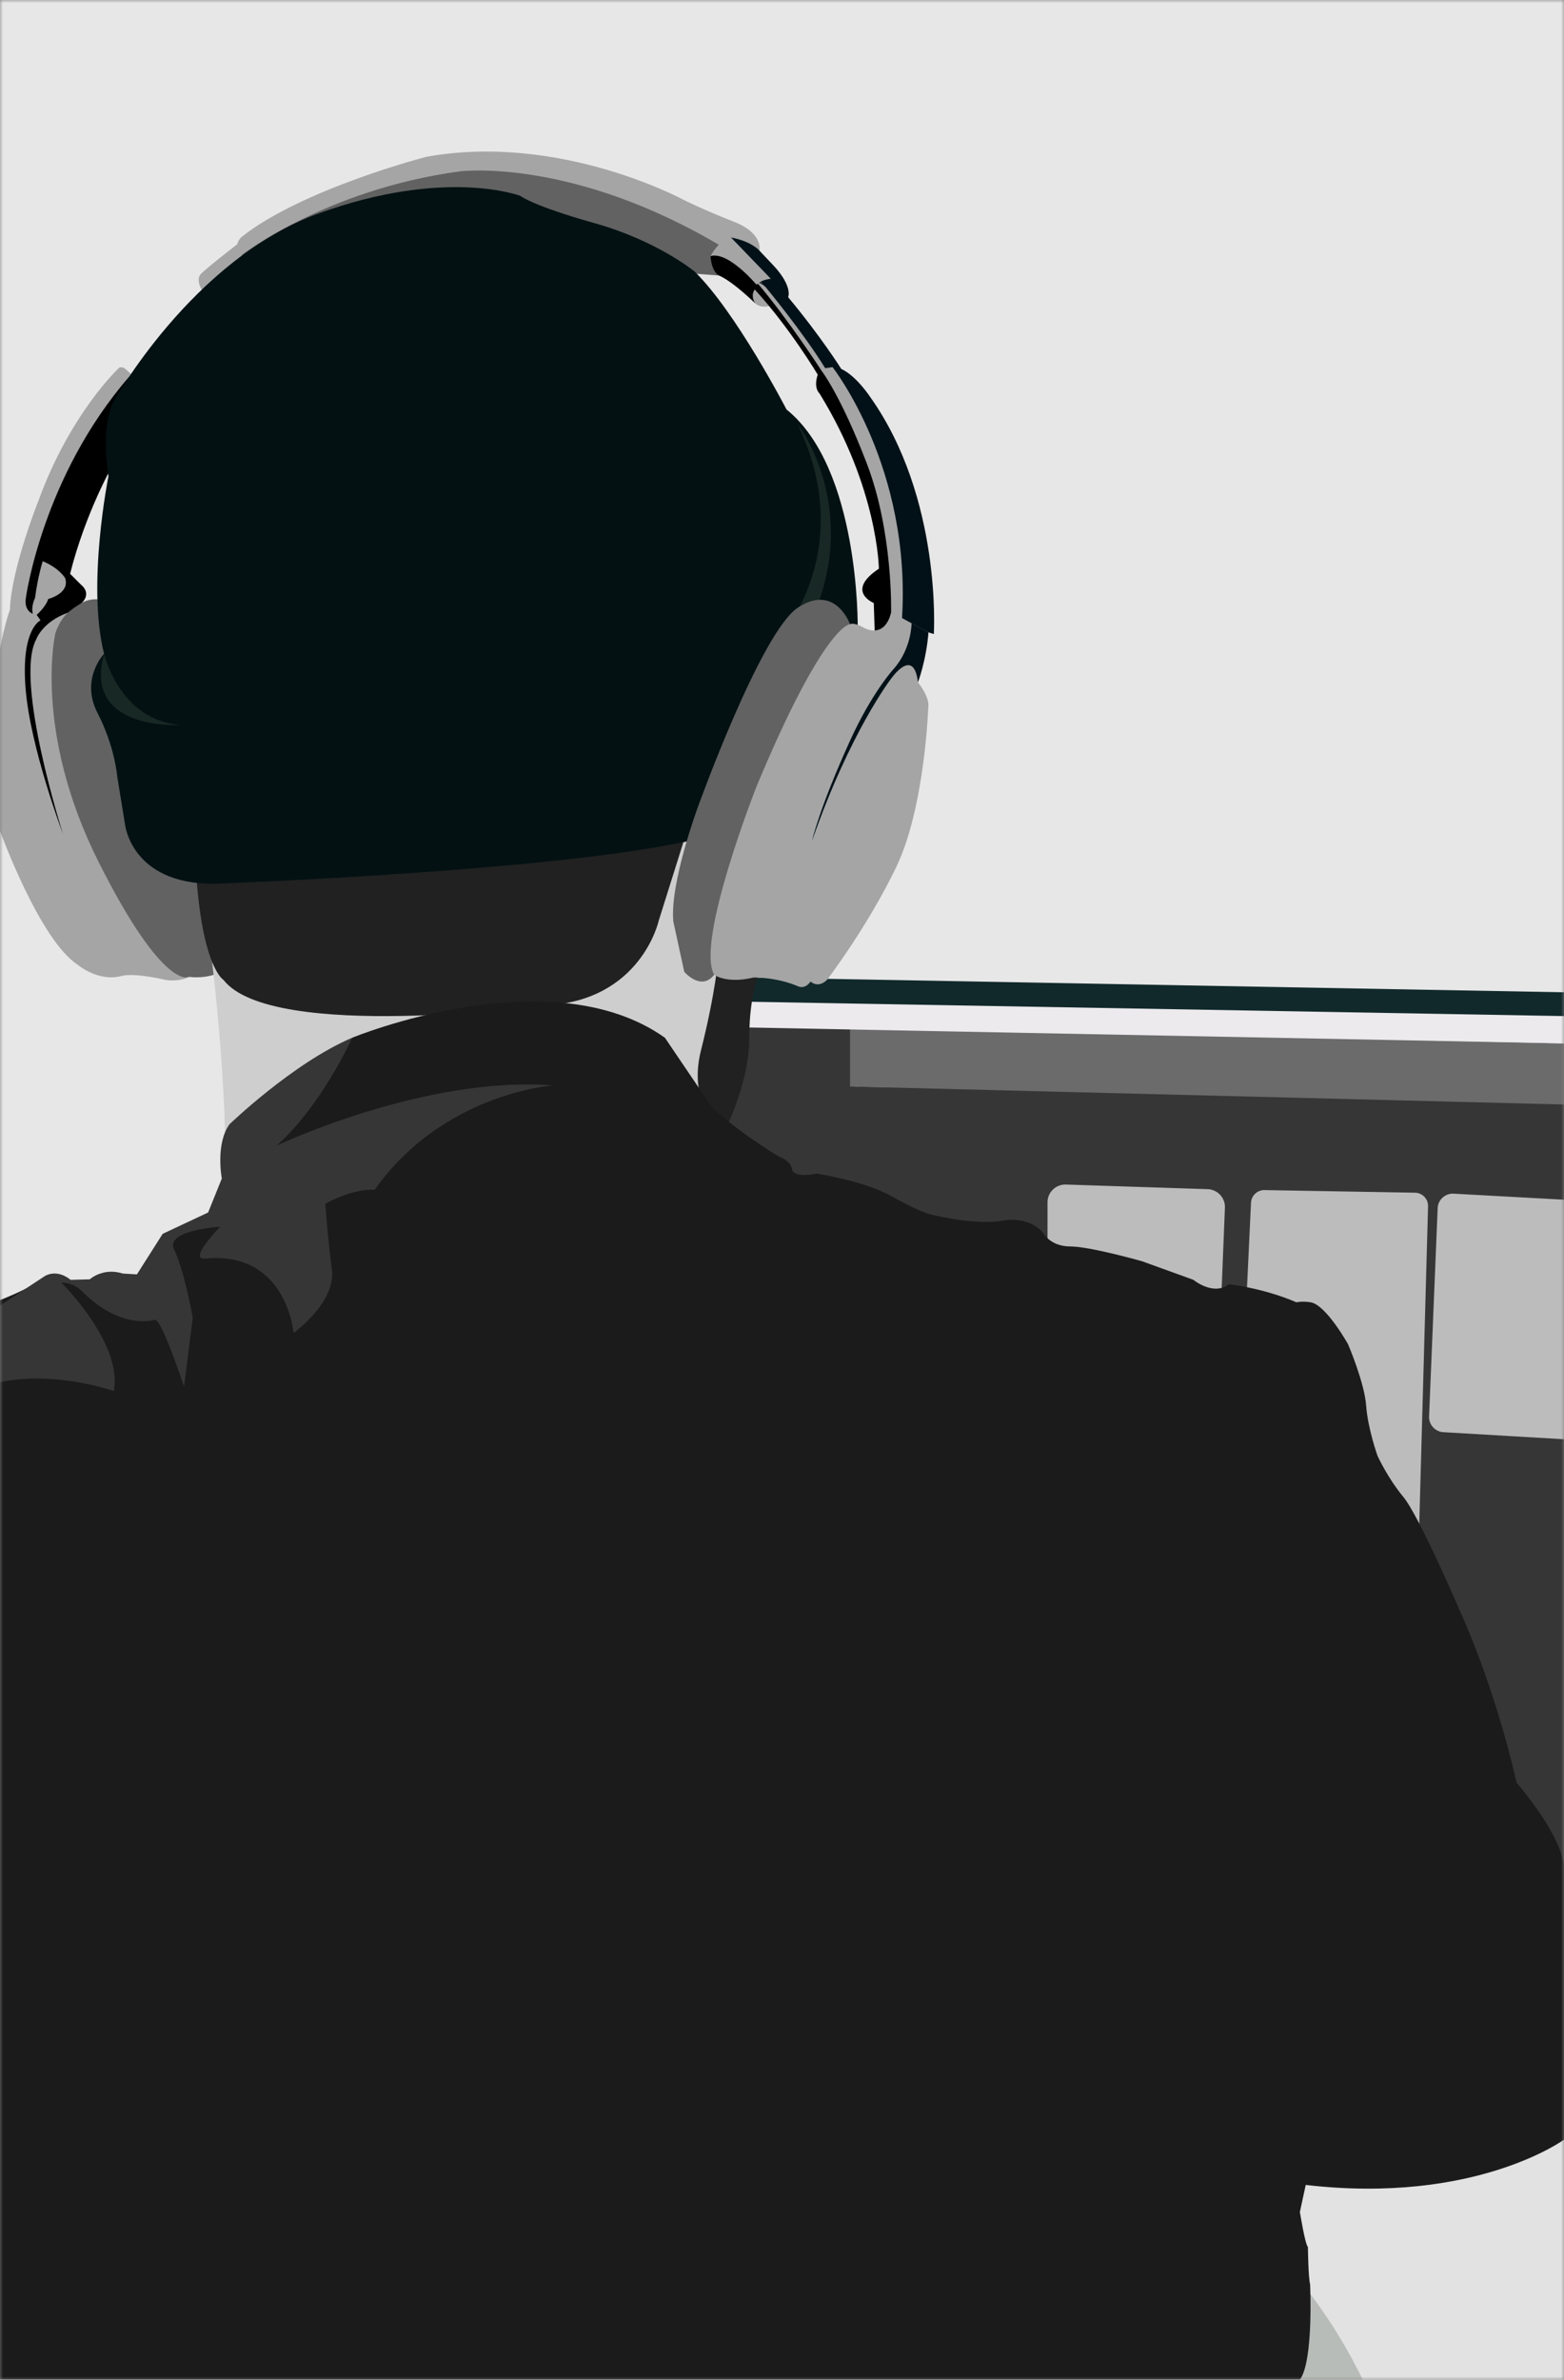 <svg xmlns="http://www.w3.org/2000/svg" width="257" height="391" fill="none"><rect width="100%" height="100%" fill="#808080" stroke="none"/><mask id="a" width="257" height="391" x="0" y="0" maskUnits="userSpaceOnUse" style="mask-type:luminance"><path fill="#fff" d="M0 0h257v391H0z"/></mask><g mask="url(#a)"><path fill="#E7E7E7" d="M257 0H0v391h257V0Z"/><path fill="#363636" d="m140.94 196-15.81-.5-5.28-6.18h21.09V196Zm0-6.68h-21.09l-1.02-6.84h22.11v6.84Zm0-6.84h-22.11l2.85-13.68h18l1.26 13.68Z"/><path fill="#363636" d="m257 180.48-117.32-1.96-.54 30.06L257 312.8V180.48Z"/><path fill="#BCBCBC" d="m204.76 214.73.81-17.12a2.185 2.185 0 0 1 2.22-2.07l24.72.43c1.22.02 2.19 1.03 2.15 2.25l-1.48 53.46c-.06 2.14-28.45-36.49-28.42-36.95Zm-3.48-16.27-.57 14.15c-.27 4.59-28.58-5.94-28.58-7.14v-7.92c0-1.65 1.37-2.97 3.02-2.92l23.31.76c1.63.07 2.9 1.44 2.82 3.07Zm34.96.07-1.41 34.19a2.497 2.497 0 0 0 2.4 2.6l19.78 1.16v-39.36l-18.14-.99c-1.4-.07-2.58 1-2.63 2.4Z"/><path fill="#6B6B6B" d="m257 171.44-117.32-2.64v9.72L257 181.48v-10.04Z"/><path fill="#ECEAED" d="m121.68 168.8.26-6.62L257 165.49v5.95l-135.32-2.64Z"/><path fill="#11292B" d="M123.84 160.61 257 163.04v3.91l-136.55-2.4 3.39-3.94Z"/><path fill="#626262" d="M16.51 98.51s-1.73-.29-3.1.58l-2.65 1.12s-8.48 8.28 1.9 38.07c0 0 7.32 25.11 18.48 22.23 0 0 2.7.45 5.4-.9l-2.76-18.94-17.27-42.16Z"/><path fill="#A5A5A5" d="m22.02 61.88-1.56-1.38s-.72-.36-.96 0c0 0-7.92 7.38-13.14 21.66 0 0-4.5 11.22-4.74 18.06 0 0-.78 1.98-1.62 6.42v29.88s6.48 17.88 12.72 21.96c0 0 3.39 2.94 7.35 1.86 0 0 1.71-.57 7.11.66 0 0 1.89.42 3.96-.48 0 0-4.14 2.61-14.94-18.9-10.8-21.51-7.11-37.53-7.11-37.53s.63-2.16 2.09-3.43l.16-13.04 10.68-25.74Z"/><path fill="#000" d="M18.63 76.19s-4.59 8.01-7.11 18.09l1.71 1.71c1.98 1.62.18 3.1.18 3.1-1.43.8-2.23 1.57-2.23 1.57-4.29 1.54-5.24 4.42-5.24 4.42-3.63 6.78 4.41 31.95 4.41 31.95S4.98 122.9 4.2 113.09c-.78-9.81 2.46-11.16 2.46-11.16l-.63-.9s1.53-1.35 1.89-2.61c0 0 3.6-.9 2.79-3.42 0 0-.9-1.62-3.69-2.79 0 0-.81 2.52-1.26 6.03 0 0-.72 1.44-.36 2.61 0 0-1.49-.45-1.15-2.61 0 0 2.7-19.9 16.99-36.36l-2.61 14.31Z"/><path fill="#A5A5A5" d="M33.36 48.02s-1.32-1.98-.36-3c.96-1.02 6.72-5.46 6.72-5.46l1.2 2.46-7.56 6Z"/><path fill="#A5A5A5" d="M124.79 41.18s.73-2.82-4.18-4.74c-4.92-1.92-8.28-3.6-8.28-3.6S92.05 21.8 70.09 25.76c0 0-20.28 5.22-30.36 13.14 0 0-1.05.93-.66 1.83s.18 1.89.18 1.89l41.93-11.87s34.56 11.51 43.61 10.43Z"/><path fill="#626262" d="m118.17 45.27-5.31-.4-32.67-12.78-40.59 9.9s13.8-10.83 35.94-13.83c0 0 18.48-2.4 43.29 12.48l-.66 4.63Z"/><path fill="#CECECE" d="M36.97 186.08s-.25-19.68-4.81-47.28l83.52-4.56 9.36 23.04-5.76 9.12-4.8 21.36-77.51-1.68Z"/><path fill="#212121" d="m113.52 134.48-5.28 16.8s-2.88 13.2-18.72 13.92c0 0-44.88 6-52.8-4.2 0 0-3.6-2.04-4.56-18.6l81.36-7.92Zm11.52 24.72s-1.92 3.66-1.92 11.31-4.08 15.33-4.08 15.33-6.24-3.84-3.84-13.32c2.4-9.48 2.88-15.48 2.88-15.48l6.96 2.16Z"/><path fill="#B8BCB9" d="m215.28 375.32 9.84 15.68h-13.68l3.84-15.68Z"/><path fill="#E2E2E2" d="M257 351.56V391h-33.08s-4.08-8.84-10.56-16.52l-2.88-21.6 46.52-1.32Z"/><path fill="#1B1B1B" d="M57.87 170.51s32.49-13.41 51.39 0l7.74 11.43s3.64 3.6 11 8.1c0 0 1.96.63 2.14 2.07 0 0 .09 1.53 4.05.72 0 0 7.74 1.17 12.24 3.69s6.3 2.97 6.3 2.97 7.2 1.89 11.97 1.08c4.77-.81 6.75 2.07 6.75 2.07s1.17 2.16 4.41 2.16 11.79 2.43 11.79 2.43l8.46 3.06s3.24 2.7 5.85.72c0 0 5.67.63 11.07 2.97 0 0 .95-.23 2.34 0 2.55.42 6.15 6.9 6.15 6.9s2.7 6.3 2.97 10.08c.27 3.78 1.86 8.22 1.86 8.22s1.62 3.6 4.23 6.75c2.61 3.15 9.18 18.45 9.18 18.45s5.67 11.97 9.45 28.53c0 0 7.79 8.91 7.79 14.22v44.43s-14.6 10.68-42.44 7.44l-.96 4.44s.84 5.28 1.32 5.76c0 0 .06 5.04.36 6.12 0 0 .6 12.58-1.68 15.68H0V213.62s4.02-1.56 5.88-2.82c1.86-1.26 8.7.24 8.7.24l11.25-.75 1.8-6.98 11.97-5.71 12.87-21.19 5.4-5.9Z"/><path fill="#363636" d="m0 214.52 7.38-4.86s1.89-1.26 4.23.63l3.15-.09s2.16-1.99 5.4-.95l2.34.14 4.23-6.66 7.47-3.51 2.25-5.58s-1.08-5.67 1.26-8.91c0 0 10.44-10.08 20.16-14.22 0 0-4.95 11.07-12.42 17.73 0 0 24.21-11.52 45.45-9.9 0 0-18.06 1.21-29.34 17.16 0 0-3.06-.42-8.1 2.28 0 0 .36 5.4 1.08 10.8.72 5.4-6.3 10.44-6.3 10.44s-1.08-13.5-14.53-12.23c-2.92.27 2.47-5.23 2.47-5.23s-9.18.54-7.56 3.78c1.62 3.24 3.06 11.16 3.06 11.16l-1.44 11.34s-3.78-11.52-4.86-10.98c0 0-5.58 1.8-12.06-4.86 0 0-1.26-1.26-3.24-1.26 0 0 10.08 9.9 8.64 17.82 0 0-9.72-3.42-18.72-1.44v-12.6Z"/><path fill="#041113" d="M17.1 107.42s-3.96 4.14-1.08 9.72c2.88 5.58 3.24 10.44 3.24 10.44l1.26 7.74s.9 9.9 14.58 9.9c0 0 60.12-2.16 81-7.74l24.84-34.38s.36-26.1-11.7-35.82c0 0-8.28-16.02-15.12-22.68 0 0-6.12-5.04-16.38-7.92-10.26-2.88-12.24-4.5-12.24-4.5s-12.24-4.68-33.12 2.88C31.5 42.62 18.54 66.2 18.54 66.2s-1.98 3.6-.72 12.06c0 0-3.6 17.82-.72 29.16Z"/><path fill="#182824" d="M131.04 69.62s9.4 12.14 3.62 28.93l-6.16 5.63s12.44-14.04 2.54-34.56ZM17.1 107.42s2.52 10.98 12.6 11.7c0 0-16.2 1.08-12.6-11.7Z"/><path fill="#A5A5A5" d="M126.5 50.27s-1.53.45-2.43-.45c-.9-.9-.99-2.7-.99-2.7l.99-.81 2.43 3.96Z"/><path fill="#000" d="m116.76 42.08 3-1.44L131.04 53s20.29 28.66 16.81 48.35l-4.09 3.25-.18-5.52s-4.74-1.92.84-5.64c0 0-.14-13.2-9.76-28.8 0 0-1.03-.86-.29-3.08 0 0-4.63-7.77-10.35-13.99 0 0-.76.86.05 2.25 0 0-3.56-3.51-5.9-4.54 0-.01-1.22-.46-1.41-3.2Z"/><path fill="#021118" d="m148.25 102.4 4.31 1.51.89.27s1.39-22.26-10.45-38.94c0 0-2.24-3.45-4.76-4.62 0 0-3.33-5.31-8.73-11.79 0 0 .81-1.71-2.34-5.13l-2.38-2.52s-1.28-1.53-4.67-2.16l-1.29 3.29s3.93-.86 5.19 2.47l4.48 6.83 8.3 10.9 8.37 17.73 3.08 22.16Z"/><path fill="#A5A5A5" d="M116.76 42.08s1.26-2.58 3.36-3.06l6.54 6.78s-1.26.12-1.92.66c0 0 .58.21 1.08.72 0 0 6.12 7.38 9.78 13.32l1.2-.18s13.08 16.56 11.4 41.64l-1.77-1.38s.33-13.14-3.99-24.42C138.12 64.88 135 60.92 135 60.92s-5.4-8.35-10.44-14.29l-.27.13s-4.62-5.53-7.53-4.68Z"/><path fill="#626262" d="M139.68 102.56s-2.4-6.72-8.52-2.76c-6.12 3.96-16.51 32.88-16.51 32.88s-4.61 12.48-4.01 18.72l1.8 8.28s2.76 3.24 4.92.48c2.16-2.76 22.32-57.6 22.32-57.6Z"/><path fill="#A5A5A5" d="M139.68 102.56s-4.2-.12-15.36 26.64c0 0-10.08 25.56-6.96 30.96 0 0 1.98 1.53 6.48.45 0 0 3.69-.09 7.29 1.44 0 0 1.08.61 2.07-.78 0 0 1.17 1.2 2.7-.27 0 0 6.75-8.85 11.43-18.66s5.22-26.37 5.22-26.37.27-1.26-1.71-3.87c0 0 1.37-3.6 1.72-8.19l-6.13-3.33s-.72 4.32-4.41 2.61c0 0-1.58-.98-2.34-.63Z"/><path fill="#021118" d="M139.68 121.7c-5.1 11.21-6.24 16.44-6.24 16.44 6.24-17.87 12.94-26.56 12.94-26.56s3.74-5.48 4.46.52c0 0 1.37-3.6 1.72-8.19l-2.77-1.51s.03 4.18-2.97 7.54c0 0-3.54 3.84-7.14 11.76Z"/></g></svg>